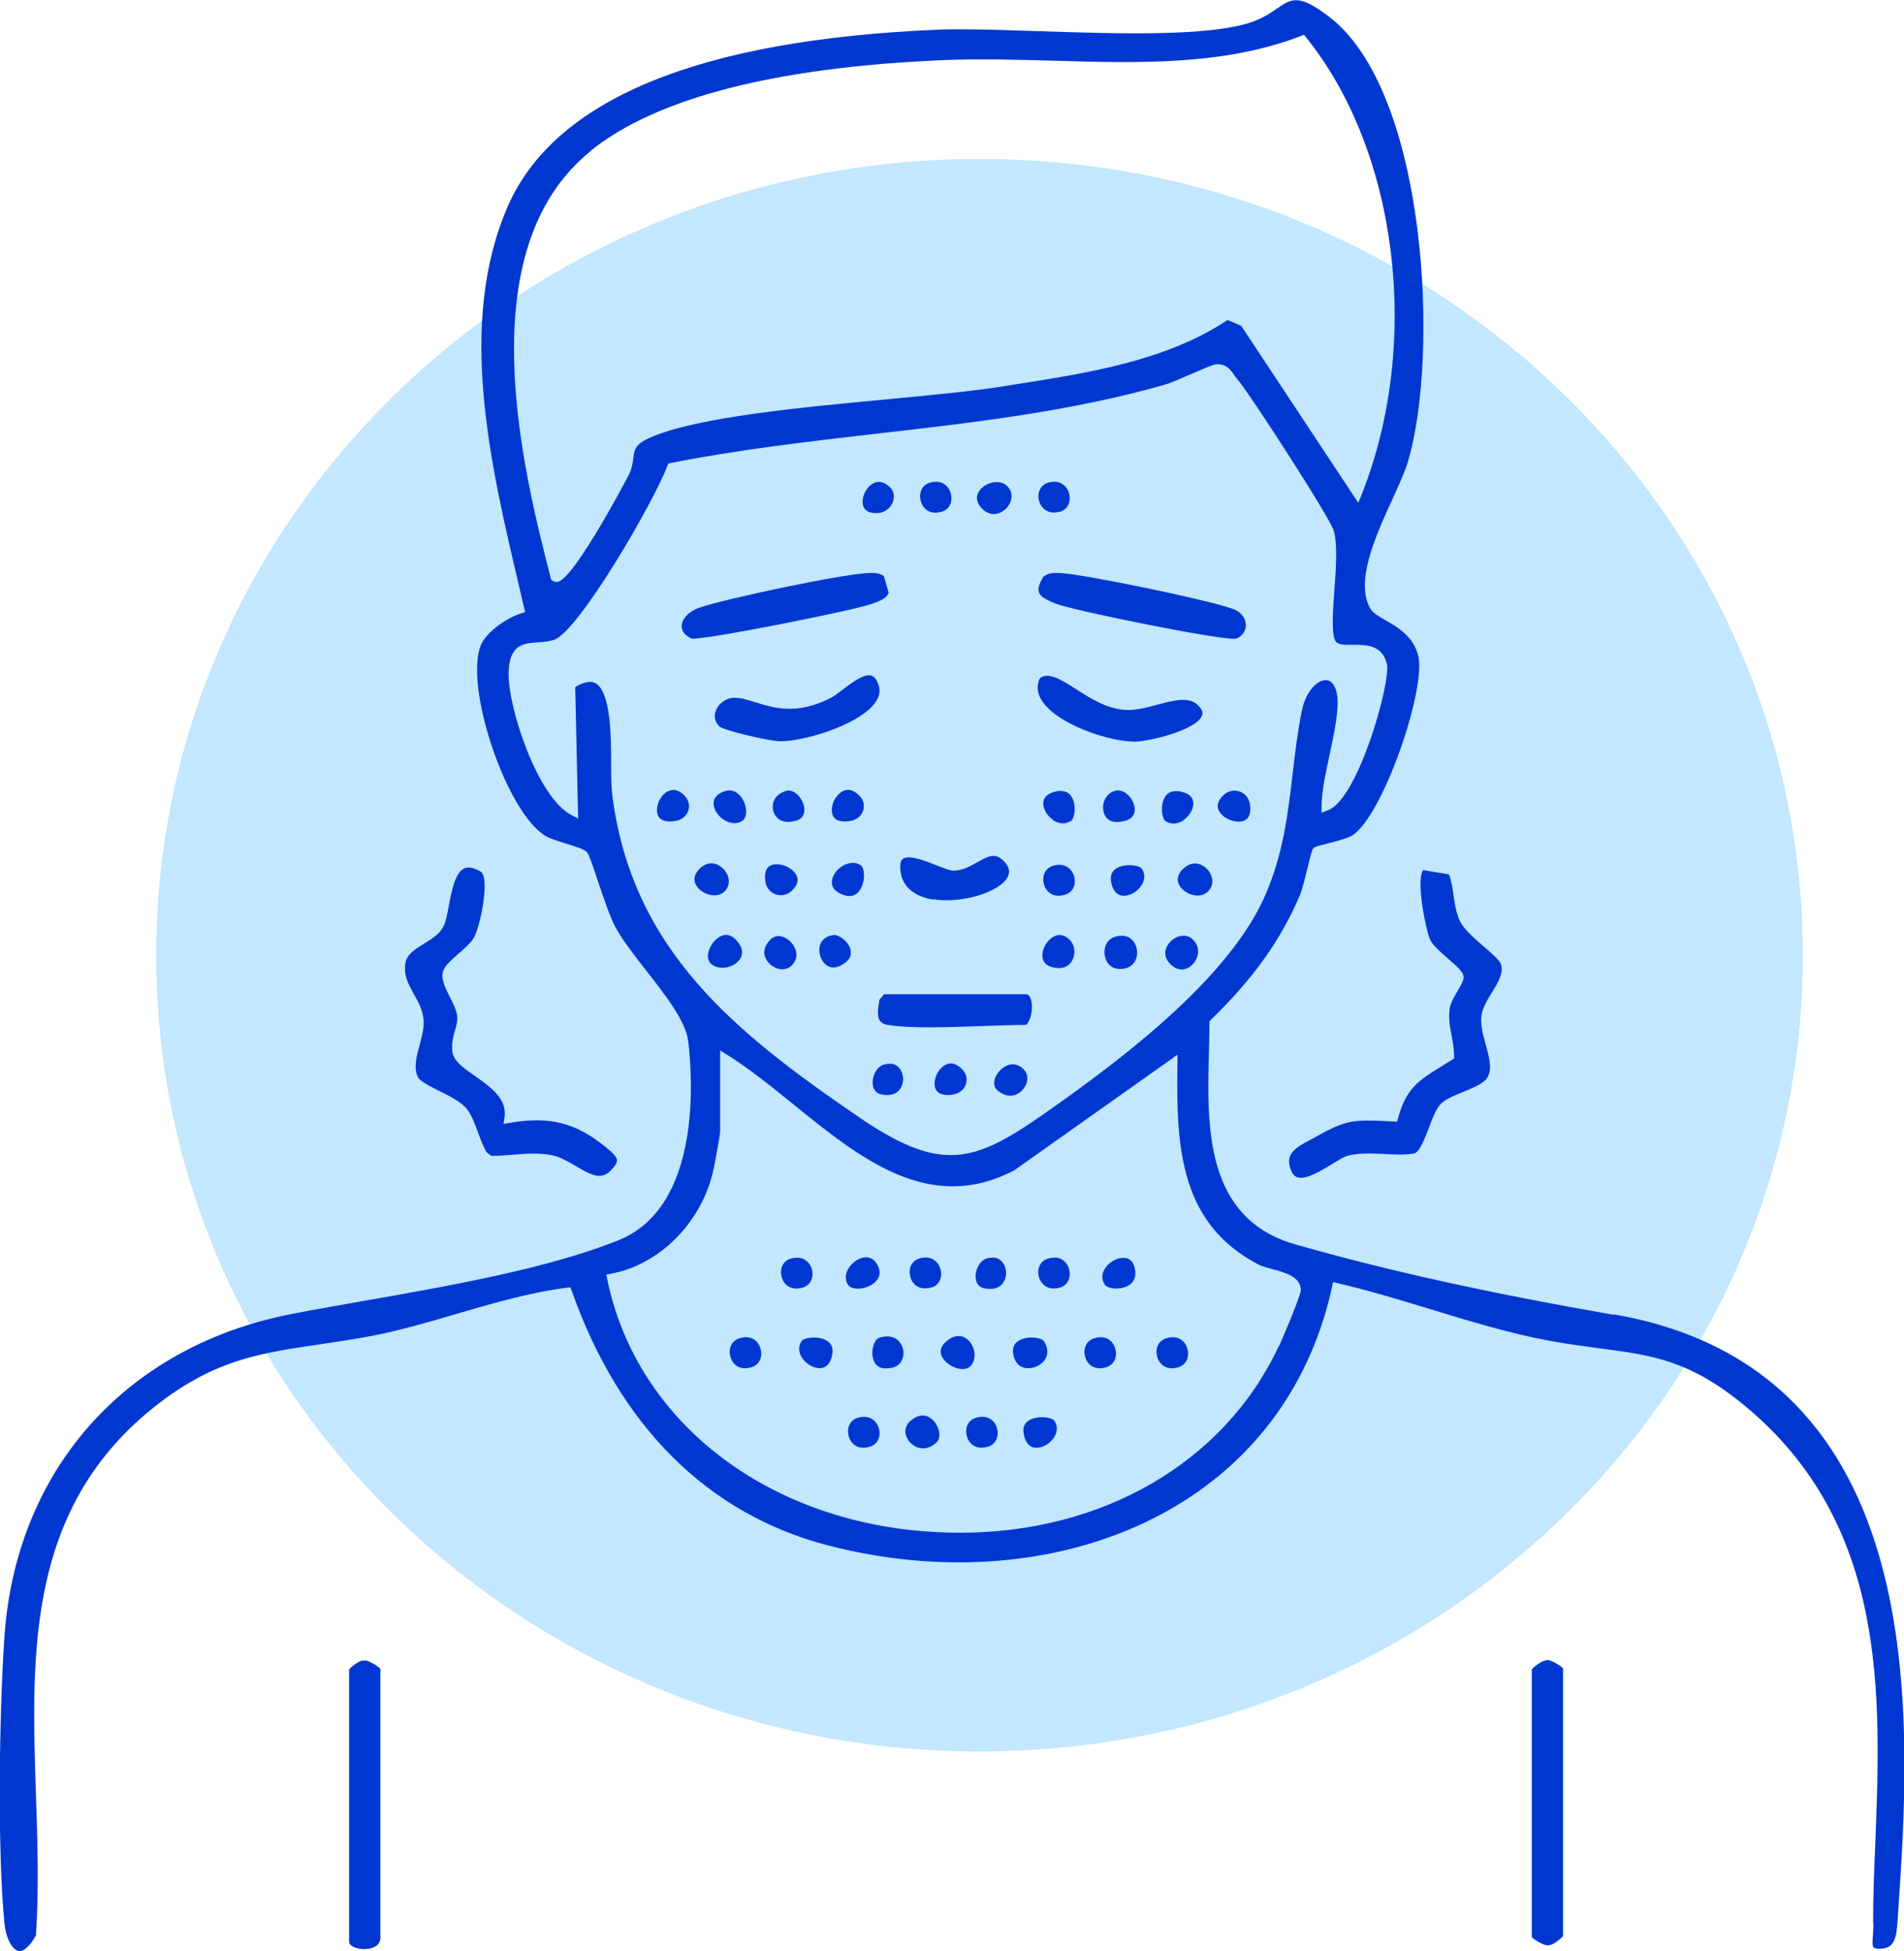 <svg width="245" height="251" viewBox="0 0 245 251" fill="none" xmlns="http://www.w3.org/2000/svg">
<g clip-path="url(#clip0_4024_250)">
<path d="M126.037 225.308C184.546 225.308 231.976 179.448 231.976 122.877C231.976 66.307 184.546 20.447 126.037 20.447C67.528 20.447 20.098 66.307 20.098 122.877C20.098 179.448 67.528 225.308 126.037 225.308Z" fill="#C2E7FF"/>
<path d="M86.616 101.633C86.341 101.633 86.066 101.729 85.791 101.874C84.841 102.454 84.291 103.929 84.641 104.847C84.991 105.717 86.041 105.741 86.866 105.621C87.691 105.5 88.316 105.016 88.566 104.291C88.791 103.59 88.616 102.865 88.041 102.309C87.566 101.85 87.091 101.608 86.616 101.608V101.633ZM122.338 136.799C122.063 136.799 121.788 136.896 121.513 137.065C120.563 137.645 120.013 139.119 120.363 140.038C120.713 140.884 121.763 140.932 122.588 140.811C123.412 140.69 124.037 140.207 124.287 139.482C124.512 138.781 124.337 138.056 123.762 137.5C123.287 137.041 122.812 136.799 122.338 136.799ZM94.79 120.992C94.365 120.509 93.89 120.267 93.415 120.267C93.266 120.267 93.141 120.267 92.99 120.34C92.091 120.606 91.266 121.669 91.116 122.708C91.041 123.168 91.116 123.796 91.716 124.159C92.841 124.835 94.365 124.4 95.065 123.578C95.715 122.829 95.615 121.911 94.79 120.992ZM136.386 120.267C136.136 120.267 135.886 120.34 135.636 120.461C134.661 120.944 133.961 122.273 134.161 123.264C134.311 123.989 134.936 124.424 135.986 124.521C137.236 124.642 137.786 123.917 138.011 123.482C138.436 122.612 138.286 121.524 137.636 120.896C137.236 120.485 136.811 120.291 136.386 120.291V120.267ZM135.586 111.349C134.386 111.663 134.061 112.799 134.336 113.766C134.586 114.66 135.436 115.554 136.961 115.119C137.811 114.902 138.111 114.322 138.236 113.887C138.436 113.137 138.186 112.291 137.636 111.76C137.136 111.276 136.411 111.131 135.586 111.349ZM129.787 136.993C128.937 137.258 128.137 138.104 127.962 138.974C127.887 139.361 127.887 139.893 128.387 140.304C129.687 141.367 130.887 140.956 131.562 140.231C132.237 139.506 132.511 138.322 131.687 137.524C131.112 136.968 130.462 136.799 129.787 136.993ZM113.088 88.267C112.863 87.493 112.539 87.034 112.139 86.913C111.189 86.599 109.589 87.856 108.389 88.75C107.789 89.21 107.264 89.596 106.839 89.814C102.49 92.013 99.515 91.07 97.14 90.321C96.19 90.031 95.365 89.765 94.59 89.765C94.39 89.765 94.19 89.765 94.015 89.814C93.115 90.007 92.316 90.708 92.066 91.554C91.941 91.965 91.841 92.738 92.566 93.439C93.141 93.971 98.815 95.3 100.29 95.349C102.99 95.445 110.114 93.487 112.464 90.587C113.113 89.79 113.313 89.016 113.088 88.243V88.267ZM93.316 114.587C94.14 113.669 93.765 112.388 92.966 111.663C92.591 111.325 92.091 111.059 91.541 111.059C91.066 111.059 90.566 111.252 90.066 111.711C89.466 112.291 89.241 112.92 89.416 113.524C89.641 114.249 90.441 114.926 91.366 115.119C91.841 115.216 92.691 115.288 93.341 114.563L93.316 114.587ZM99.94 111.18C99.715 111.18 99.49 111.204 99.29 111.276C98.415 111.59 98.365 112.63 98.49 113.427C98.615 114.225 99.115 114.829 99.865 115.071C100.59 115.288 101.34 115.119 101.915 114.563C102.69 113.814 102.84 113.089 102.365 112.388C101.89 111.663 100.815 111.18 99.94 111.18ZM112.739 66.007H112.788C113.888 66.007 114.588 65.306 114.863 64.653C115.088 64.073 115.138 63.276 114.513 62.671C114.038 62.212 113.563 61.995 113.088 61.995C112.813 61.995 112.564 62.067 112.314 62.212C111.389 62.744 110.789 64.097 111.064 65.04C111.239 65.693 111.814 66.007 112.764 66.007H112.739ZM114.363 76.303L113.738 74.104C113.163 73.717 112.539 73.668 111.689 73.717C108.139 73.886 93.316 77.028 90.016 78.164C88.666 78.623 87.741 79.59 87.716 80.533C87.716 81.209 88.166 81.79 89.016 82.152C90.666 82.345 109.539 78.599 112.114 77.705C113.288 77.294 113.988 77.028 114.338 76.303H114.363ZM93.341 105.572C93.79 105.814 94.64 106.128 95.49 105.621C96.165 105.21 96.19 103.856 95.54 102.793C95.315 102.406 94.765 101.681 93.865 101.681C93.591 101.681 93.266 101.753 92.891 101.923C92.191 102.261 91.816 102.744 91.816 103.349C91.816 104.146 92.441 105.089 93.316 105.572H93.341ZM135.461 105.476C135.911 105.79 136.811 106.225 137.836 105.596C138.186 105.379 138.511 104.025 138.086 102.889C137.786 102.14 137.261 101.753 136.536 101.753C136.436 101.753 136.311 101.753 136.211 101.753C135.461 101.85 134.511 102.164 134.286 102.986C134.086 103.784 134.586 104.847 135.486 105.451L135.461 105.476ZM100.565 120.436C100.565 120.436 100.34 120.412 100.215 120.412C99.765 120.412 99.365 120.606 99.015 120.992C97.915 122.201 98.34 123.361 99.09 124.038C99.865 124.739 101.065 125.004 101.89 124.183C102.59 123.506 102.54 122.733 102.39 122.225C102.115 121.355 101.34 120.63 100.54 120.461L100.565 120.436ZM144.91 105.548C146.26 105.113 146.06 103.953 145.91 103.469C145.61 102.527 144.76 101.681 143.86 101.681C143.735 101.681 143.635 101.681 143.51 101.729C142.435 101.995 142.111 102.914 142.011 103.276C141.811 104.074 142.011 104.871 142.51 105.331C143.035 105.814 143.86 105.862 144.91 105.548ZM120.063 115.675C123.662 116.279 128.612 114.805 129.662 112.823C130.037 112.122 129.837 111.397 129.062 110.672C128.037 109.705 127.237 110.092 125.762 110.914C124.862 111.421 123.862 112.001 122.712 112.001C122.263 112.001 121.638 111.76 120.588 111.349C119.238 110.817 116.963 109.899 116.188 110.479C115.788 110.769 115.813 111.542 115.888 112.146C116.213 114.563 118.338 115.433 120.063 115.723V115.675ZM145.86 95.421C148.035 95.373 153.934 93.898 154.659 92.086C154.734 91.916 154.934 91.433 154.059 90.635C152.934 89.596 151.01 90.104 148.985 90.635C147.535 91.022 146.06 91.433 144.685 91.312C142.36 91.143 140.311 89.838 138.511 88.678C137.061 87.759 135.786 86.938 134.761 86.938C134.586 86.938 134.411 86.938 134.261 87.01C133.786 87.155 133.686 87.324 133.561 88.073C133.411 88.968 133.761 89.886 134.586 90.805C137.061 93.56 143.06 95.397 145.885 95.397L145.86 95.421ZM144.11 111.494C143.21 111.808 142.835 112.436 142.96 113.331C143.06 114.056 143.385 114.974 144.235 115.192C145.06 115.385 146.16 114.902 146.785 114.032C147.11 113.596 147.56 112.702 146.91 111.735C146.685 111.397 145.285 111.083 144.11 111.494ZM129.337 65.548C130.137 64.823 130.537 63.541 129.687 62.623C129.262 62.14 128.712 62.019 128.262 62.019C128.062 62.019 127.862 62.043 127.712 62.067C126.787 62.261 125.987 62.913 125.762 63.662C125.587 64.267 125.812 64.895 126.412 65.475C127.487 66.49 128.612 66.176 129.312 65.548H129.337ZM198.88 213.61C198.43 213.634 197.33 214.407 197.105 214.77V249.187C197.305 249.477 198.78 250.347 199.18 250.251L199.455 250.202C199.78 250.202 200.855 249.429 201.129 249.042V214.625C200.93 214.335 199.455 213.441 199.055 213.561L198.855 213.61H198.88ZM46.695 213.61C46.245 213.634 45.145 214.407 44.92 214.77V249.84C44.92 250.299 45.845 250.734 46.87 250.734C47.47 250.734 47.995 250.589 48.37 250.347C48.77 250.082 48.945 249.719 48.945 249.211V214.673C48.745 214.383 47.27 213.489 46.87 213.61L46.67 213.658L46.695 213.61ZM144.285 120.388C144.285 120.388 144.135 120.388 144.06 120.388C143.035 120.485 142.56 121.017 142.335 121.476C141.986 122.201 142.061 123.192 142.535 123.869C142.835 124.279 143.36 124.739 144.385 124.642C145.835 124.521 146.41 123.385 146.31 122.322C146.21 121.331 145.56 120.364 144.285 120.364V120.388ZM157.409 102.309C156.634 103.059 156.484 103.784 156.959 104.485C157.559 105.403 159.084 105.935 160.034 105.596C160.909 105.282 160.959 104.243 160.834 103.445C160.709 102.648 160.209 102.043 159.459 101.802C158.734 101.584 157.984 101.753 157.409 102.309ZM152.259 111.735C151.66 112.316 151.435 112.944 151.61 113.548C151.835 114.273 152.634 114.95 153.559 115.143C154.009 115.24 154.884 115.313 155.534 114.587C156.359 113.669 155.984 112.388 155.184 111.663C154.484 111.035 153.359 110.72 152.284 111.735H152.259ZM134.286 74.152C133.711 75.07 133.511 75.747 133.686 76.206C133.861 76.714 134.536 77.149 135.986 77.705C138.236 78.551 157.484 82.49 159.084 82.152C159.859 81.838 160.334 81.161 160.309 80.364C160.309 79.663 159.834 78.744 158.584 78.309C155.259 77.125 139.511 73.862 136.411 73.717C135.511 73.668 134.886 73.717 134.311 74.152H134.286ZM151.835 120.412C150.985 120.63 150.235 121.331 150.01 122.128C149.885 122.612 149.86 123.313 150.61 124.038C151.935 125.319 153.084 124.449 153.384 124.134C154.234 123.337 154.559 121.911 153.509 120.872C152.934 120.291 152.284 120.316 151.835 120.436V120.412ZM152.309 105.476C153.184 104.871 153.709 103.808 153.509 103.01C153.309 102.188 152.359 101.874 151.585 101.778C151.46 101.778 151.36 101.778 151.26 101.778C150.51 101.778 149.985 102.164 149.71 102.914C149.285 104.05 149.61 105.403 149.96 105.621C150.96 106.249 151.885 105.814 152.334 105.5L152.309 105.476ZM136.311 65.862C137.511 65.548 137.836 64.412 137.561 63.445C137.361 62.72 136.736 61.971 135.686 61.971C135.461 61.971 135.211 61.995 134.961 62.067C134.111 62.285 133.811 62.865 133.686 63.3C133.486 64.049 133.736 64.895 134.286 65.427C134.811 65.91 135.511 66.055 136.336 65.838L136.311 65.862ZM150.16 172.135C148.96 172.449 148.635 173.585 148.91 174.552C149.16 175.446 150.01 176.34 151.535 175.905C152.734 175.591 153.059 174.455 152.784 173.488C152.534 172.594 151.685 171.7 150.16 172.135ZM132.861 182.504C131.962 182.818 131.562 183.446 131.712 184.341C131.812 185.066 132.137 185.984 132.986 186.202C133.811 186.395 134.911 185.912 135.536 185.041C135.861 184.606 136.311 183.712 135.661 182.745C135.436 182.407 134.036 182.093 132.861 182.504ZM110.464 182.359C109.264 182.673 108.939 183.809 109.214 184.776C109.464 185.67 110.314 186.564 111.839 186.129C112.689 185.912 112.988 185.331 113.113 184.896C113.313 184.147 113.063 183.301 112.514 182.77C111.989 182.286 111.289 182.141 110.464 182.359ZM125.062 175.519C125.762 174.431 125.312 172.957 124.462 172.28C124.137 172.014 123.762 171.869 123.362 171.869C122.862 171.869 122.313 172.087 121.788 172.546C121.138 173.078 120.913 173.682 121.113 174.286C121.388 175.156 122.488 175.954 123.562 176.099C124.037 176.171 124.687 176.099 125.062 175.519ZM135.661 161.79C135.436 161.79 135.186 161.815 134.936 161.887C134.086 162.105 133.786 162.685 133.661 163.12C133.461 163.869 133.711 164.715 134.261 165.247C134.786 165.73 135.486 165.875 136.311 165.658C137.511 165.343 137.836 164.207 137.561 163.241C137.361 162.516 136.736 161.766 135.661 161.766V161.79ZM114.138 171.917C113.813 171.917 113.463 171.99 113.088 172.111C112.589 172.28 112.089 173.464 112.289 174.528C112.414 175.229 112.813 176.099 114.113 176.026C115.338 176.026 115.863 175.422 116.088 174.914C116.438 174.141 116.238 173.15 115.663 172.522C115.263 172.111 114.763 171.917 114.138 171.917ZM134.386 175.011C134.911 174.31 134.911 173.416 134.311 172.498C134.161 172.28 133.511 172.062 132.736 172.062C132.337 172.062 131.937 172.111 131.537 172.256C130.637 172.57 130.237 173.198 130.362 174.093C130.512 175.108 131.012 175.76 131.812 175.954C132.711 176.171 133.811 175.76 134.386 175.011ZM125.662 182.359C124.462 182.673 124.137 183.809 124.412 184.776C124.662 185.67 125.512 186.54 127.037 186.129C128.237 185.815 128.562 184.679 128.287 183.712C128.037 182.818 127.187 181.948 125.662 182.359ZM54.495 130.999C54.619 132.11 54.294 133.295 53.995 134.455C53.569 135.977 53.195 137.403 53.794 138.588C54.069 139.095 55.369 139.772 56.544 140.352C57.919 141.029 59.319 141.754 60.044 142.624C60.694 143.422 61.119 144.606 61.544 145.766C61.869 146.66 62.219 147.579 62.619 148.231L63.219 148.691C64.118 148.691 65.018 148.618 65.943 148.546C66.818 148.473 67.718 148.401 68.643 148.401C69.443 148.401 70.268 148.449 71.068 148.618C72.068 148.811 73.068 149.416 74.043 149.972C76.067 151.18 77.367 151.857 78.592 150.576C79.167 149.996 79.417 149.561 79.392 149.222C79.367 148.811 78.867 148.328 77.967 147.579C74.067 144.413 70.743 143.567 65.643 144.437L64.793 144.582L64.918 143.76C65.293 141.319 63.069 139.796 61.119 138.419C59.669 137.403 58.394 136.533 58.219 135.325C58.069 134.31 58.319 133.367 58.544 132.57C58.719 131.965 58.869 131.409 58.844 130.854C58.819 130.104 58.344 129.162 57.894 128.267C57.294 127.083 56.744 125.971 56.994 125.029C57.194 124.255 58.019 123.554 58.969 122.708C59.794 122.007 60.719 121.186 61.069 120.461C61.994 118.455 62.994 112.775 61.844 112.122C60.969 111.615 60.269 111.47 59.744 111.711C58.544 112.243 58.094 114.732 57.744 116.545C57.544 117.657 57.369 118.6 57.044 119.204C56.569 120.146 55.569 120.775 54.594 121.379C53.445 122.08 52.345 122.757 52.17 123.893C51.895 125.464 52.57 126.648 53.27 127.905C53.794 128.847 54.344 129.814 54.469 130.95L54.495 130.999ZM183.056 112.025C182.256 113.524 183.431 119.47 184.006 120.847C184.306 121.572 185.456 122.563 186.406 123.385C187.631 124.449 188.281 125.053 188.331 125.657C188.356 126.068 188.106 126.551 187.606 127.397C187.181 128.122 186.656 129.017 186.556 129.669C186.356 130.926 186.556 132.014 186.781 133.174C186.931 134.02 187.106 134.866 187.106 135.832V136.171L186.831 136.34C186.381 136.63 185.956 136.896 185.556 137.138C182.581 138.95 180.957 139.965 179.907 143.808L179.782 144.292L178.332 144.219C177.407 144.171 176.632 144.147 175.957 144.147C173.782 144.147 172.432 144.485 169.658 146.056C169.358 146.225 169.058 146.394 168.733 146.564C166.633 147.651 165.383 148.425 166.058 150.382C166.258 150.963 166.558 151.325 166.933 151.446C168.008 151.808 169.933 150.648 171.358 149.778C172.307 149.198 173.032 148.739 173.632 148.618C175.057 148.304 176.607 148.376 178.107 148.449C179.432 148.521 180.807 148.594 182.006 148.376C182.706 148.135 183.356 146.419 183.881 145.041C184.356 143.784 184.806 142.6 185.456 141.947C186.031 141.391 187.106 140.932 188.256 140.473C189.381 140.014 190.681 139.458 191.181 138.902C192.13 137.814 191.655 136.147 191.181 134.382C190.856 133.174 190.506 131.941 190.606 130.829C190.706 129.742 191.355 128.678 191.98 127.663C192.755 126.406 193.48 125.198 193.155 124.086C193.005 123.53 191.88 122.588 190.906 121.742C189.656 120.654 188.356 119.542 187.831 118.43C187.356 117.415 187.206 116.279 187.031 115.143C186.906 114.225 186.756 113.282 186.456 112.485L183.131 111.929C183.131 111.929 183.081 111.977 183.056 112.025ZM127.712 161.79C127.487 161.79 127.237 161.815 126.987 161.887C126.062 162.153 125.487 163.337 125.537 164.304C125.562 164.787 125.762 165.609 126.787 165.754C127.887 165.948 128.687 165.658 129.137 164.932C129.612 164.183 129.562 163.096 129.012 162.395C128.687 161.984 128.237 161.766 127.687 161.766L127.712 161.79ZM207.654 169.138C191.43 166.31 178.407 163.434 166.658 160.074C155.009 156.739 155.309 144.896 155.559 135.397C155.584 134.092 155.634 132.835 155.634 131.603V131.361L155.809 131.192C161.309 125.85 164.833 120.896 167.283 115.119C167.558 114.467 167.958 112.823 168.283 111.518C168.758 109.584 168.833 109.319 169.008 109.125C169.183 108.932 169.408 108.859 170.608 108.569C171.657 108.303 173.257 107.893 173.907 107.53C177.882 105.21 183.506 88.75 182.506 84.424C181.931 81.886 179.807 80.653 178.232 79.759C177.407 79.276 176.732 78.889 176.407 78.406C174.257 74.998 176.982 68.98 179.207 64.146C180.007 62.381 180.757 60.738 181.132 59.505C185.231 46.019 183.731 11.746 170.958 2.103C167.108 -0.822 166.183 -0.169 164.333 1.088C163.508 1.668 162.458 2.369 160.959 2.876C155.409 4.713 143.885 4.35 133.711 4.012C130.087 3.891 126.587 3.77 123.687 3.77C122.612 3.77 121.613 3.77 120.713 3.819C89.866 5.1 71.218 12.81 65.268 26.707C58.819 41.741 63.094 59.747 66.843 75.626L67.568 78.744L67.018 78.913C65.143 79.517 62.569 81.33 61.894 82.95C59.669 88.243 65.168 104.557 70.193 107.53C70.843 107.917 71.993 108.255 72.993 108.569C74.442 109.028 75.242 109.27 75.567 109.681C75.792 109.971 76.092 110.817 76.892 113.21C77.617 115.361 78.517 118.02 79.142 119.18C80.042 120.872 81.567 122.829 83.192 124.908C85.691 128.098 88.266 131.409 88.566 133.971C89.141 138.902 90.216 155.265 79.592 159.543C70.543 163.192 57.719 165.44 46.395 167.422C43.296 167.978 40.321 168.485 37.621 169.017C16.148 173.15 1.95 189.15 0.55 210.806C-0.125 221.296 -0.325 237.779 0.55 247.23C0.75 249.501 1.65 250.855 2.4 250.976C3.025 251.097 3.875 250.347 4.625 248.97C5.024 243.048 4.825 236.861 4.625 230.867C4.025 212.57 3.375 193.67 20.423 180.546C27.772 174.89 33.622 174.044 41.021 172.957C43.271 172.618 45.595 172.28 48.145 171.797C51.645 171.096 55.219 170.056 58.669 169.041C63.294 167.688 68.068 166.286 72.893 165.658L73.392 165.585L73.567 166.044C79.692 183.446 91.091 194.782 106.514 198.794C122.513 202.951 138.811 201.138 151.21 193.791C161.734 187.555 168.733 177.766 171.408 165.537L171.533 164.932L172.157 165.077C176.107 165.996 180.182 167.229 184.131 168.437C189.131 169.96 194.28 171.531 199.23 172.449C201.704 172.908 203.954 173.198 205.904 173.464C212.628 174.334 217.478 174.987 224.627 180.933C242.925 196.159 242.05 218.033 241.3 237.32C241.15 240.752 241.025 244.015 241.025 247.157C241.1 247.737 241.025 248.39 241 248.97C240.95 249.622 240.875 250.299 241.1 250.517C241.25 250.662 241.575 250.686 241.85 250.686C243.775 250.686 244.05 249.405 244.2 246.722L244.25 245.924C245.9 221.586 248.95 176.268 207.704 169.09L207.654 169.138ZM76.017 19.384C84.491 12.592 99.765 8.653 121.363 7.734C126.012 7.541 130.837 7.686 135.536 7.807C146.335 8.121 157.484 8.459 167.358 4.641L167.783 4.471L168.083 4.834C179.907 19.529 182.906 44.206 175.232 63.566L174.782 64.677L159.709 41.91L157.959 41.161C150.11 46.429 139.761 48.025 130.612 49.451L128.662 49.765C124.937 50.345 119.738 50.828 114.238 51.36C102.84 52.424 89.916 53.656 83.891 56.194C81.742 57.088 81.642 57.789 81.492 58.925C81.417 59.529 81.317 60.206 80.942 61.028C80.892 61.149 73.993 74.297 71.818 74.829C71.743 74.829 71.668 74.853 71.593 74.853C71.418 74.853 71.218 74.805 71.093 74.684L70.918 74.563L70.868 74.369C67.368 60.69 60.094 32.194 76.042 19.408L76.017 19.384ZM78.767 102.116C78.667 101.246 78.642 99.965 78.642 98.466C78.642 94.648 78.592 88.871 76.567 87.856C75.967 87.566 75.092 87.735 74.017 88.388L74.392 105.306L73.442 104.799C69.143 102.479 65.393 91.07 65.443 86.672C65.493 82.901 67.343 82.756 69.143 82.635C69.818 82.587 70.543 82.539 71.268 82.321C74.417 81.306 84.141 64.581 85.866 59.94L85.991 59.626L86.341 59.553C95.015 57.837 104.064 56.798 112.838 55.783C125.162 54.381 137.936 52.907 149.835 49.499C150.635 49.282 152.084 48.629 153.384 48.073C155.284 47.251 156.084 46.889 156.509 46.865C157.759 46.768 158.359 47.59 158.784 48.218C158.884 48.387 159.009 48.532 159.134 48.677C160.659 50.393 171.208 66.683 171.633 68.303C172.132 70.116 171.907 73.064 171.707 75.892C171.508 78.575 171.258 81.934 171.957 82.611C172.332 82.974 173.182 82.974 174.057 82.95C175.657 82.95 177.857 82.877 178.457 85.415C179.007 87.638 174.807 102.72 170.908 104.219L170.058 104.557V103.663C170.058 101.898 170.558 99.578 171.083 97.113C171.707 94.213 172.332 91.191 172.057 89.403C171.857 88.194 171.333 87.493 170.608 87.493H170.583C169.458 87.493 168.008 88.968 167.508 91.481C166.958 94.213 166.633 96.92 166.333 99.554C165.733 104.63 165.133 109.874 162.783 115.216C158.284 125.512 145.31 135.518 135.936 142.165C130.287 146.177 126.512 148.594 122.338 148.594C119.063 148.594 115.513 147.12 110.564 143.736C94.64 132.86 81.267 122.225 78.767 102.14V102.116ZM164.533 173.198C157.534 188.159 141.836 197.175 123.537 197.175C121.463 197.175 119.363 197.054 117.238 196.836C97.065 194.613 81.717 181.948 78.142 164.57L78.017 163.966L78.642 163.845C84.766 162.733 90.141 157.392 91.716 150.866C91.941 149.972 92.666 145.984 92.666 145.524V135.132L93.64 135.736C96.415 137.476 99.14 139.675 102.04 142.02C110.689 149.029 119.613 156.256 130.512 150.552L151.51 135.687V136.896C151.31 147.917 151.96 157.464 161.958 162.685C162.383 162.902 163.033 163.071 163.733 163.265C165.358 163.7 167.358 164.232 167.383 165.948C167.383 166.745 164.733 172.86 164.583 173.174L164.533 173.198ZM140.886 172.135C139.686 172.449 139.361 173.585 139.636 174.552C139.886 175.446 140.736 176.34 142.26 175.905C143.46 175.591 143.785 174.455 143.51 173.488C143.26 172.594 142.41 171.7 140.886 172.135ZM144.985 161.863C144.835 161.815 144.71 161.815 144.535 161.815C143.76 161.815 142.86 162.274 142.31 162.999C141.986 163.434 141.511 164.304 142.186 165.295C142.435 165.658 143.585 165.972 144.71 165.585C145.385 165.368 146.185 164.836 146.085 163.603C146.035 162.926 145.785 162.08 144.985 161.863ZM108.289 101.874C107.339 102.454 106.789 103.929 107.139 104.847C107.489 105.717 108.539 105.741 109.364 105.621C110.189 105.5 110.814 105.016 111.064 104.291C111.289 103.59 111.114 102.865 110.539 102.309C110.064 101.85 109.589 101.608 109.114 101.608C108.839 101.608 108.564 101.705 108.289 101.85V101.874ZM112.039 165.343C112.564 165.053 113.688 164.232 112.938 162.781C112.589 162.105 112.089 161.742 111.464 161.742C111.464 161.742 111.464 161.742 111.439 161.742C110.614 161.742 109.664 162.346 109.164 163.192C108.914 163.627 108.589 164.449 109.114 165.271C109.539 165.923 110.939 165.948 112.039 165.343ZM113.163 128.63C112.988 129.597 112.813 130.757 113.238 131.337C113.438 131.603 113.738 131.748 114.213 131.844C117.238 132.328 122.138 132.134 126.462 131.989C128.487 131.917 130.387 131.844 131.987 131.844C132.187 131.844 132.786 130.926 132.786 129.524C132.786 129.017 132.686 128.557 132.536 128.267C132.362 127.953 132.162 127.905 131.987 127.905H113.763L113.163 128.606V128.63ZM101.165 101.753C99.965 102.068 99.615 102.841 99.49 103.276C99.315 104.001 99.54 104.775 100.065 105.258C100.64 105.766 101.515 105.862 102.515 105.548C103.789 105.137 103.514 103.856 103.389 103.469C103.064 102.43 102.115 101.512 101.14 101.729L101.165 101.753ZM114.463 136.848C114.238 136.848 113.988 136.872 113.738 136.944C112.813 137.21 112.239 138.394 112.289 139.361C112.314 139.845 112.514 140.666 113.538 140.811C114.638 141.005 115.438 140.715 115.888 139.99C116.363 139.24 116.313 138.153 115.763 137.452C115.438 137.041 114.988 136.823 114.438 136.823L114.463 136.848ZM107.239 120.316C107.239 120.316 107.114 120.316 107.039 120.316C105.939 120.533 105.589 121.234 105.464 121.79C105.289 122.733 105.739 123.82 106.489 124.255C107.289 124.714 108.139 124.304 108.714 123.869C109.689 123.168 109.564 122.346 109.314 121.79C108.914 120.944 107.964 120.267 107.239 120.267V120.316ZM109.714 111.01C109.239 111.01 108.814 111.18 108.539 111.325C107.639 111.808 107.014 112.751 107.039 113.548C107.039 114.128 107.414 114.612 108.114 114.95C109.289 115.53 110.189 115.313 110.739 114.346C111.389 113.234 111.264 111.615 110.714 111.276C110.364 111.083 110.039 110.986 109.714 110.986V111.01ZM121.088 65.862C122.288 65.548 122.612 64.412 122.338 63.445C122.138 62.72 121.513 61.971 120.463 61.971C120.238 61.971 119.988 61.995 119.738 62.067C118.538 62.381 118.213 63.517 118.488 64.484C118.738 65.378 119.588 66.273 121.113 65.838L121.088 65.862ZM117.163 182.77C116.488 183.35 116.438 184.026 116.538 184.486C116.713 185.283 117.363 185.984 118.163 186.226C118.713 186.395 119.563 186.419 120.488 185.573C121.188 184.945 120.863 183.567 120.138 182.77C119.638 182.238 118.613 181.561 117.163 182.77ZM119.763 165.658C120.963 165.343 121.288 164.207 121.013 163.241C120.813 162.516 120.188 161.766 119.113 161.766C118.888 161.766 118.638 161.79 118.388 161.863C117.188 162.177 116.863 163.313 117.138 164.28C117.388 165.174 118.238 166.044 119.763 165.633V165.658ZM105.964 172.256C105.564 172.111 105.139 172.062 104.739 172.062C103.964 172.062 103.314 172.28 103.164 172.498C102.515 173.464 102.965 174.359 103.289 174.794C103.914 175.64 105.014 176.171 105.839 175.954C106.689 175.76 107.014 174.842 107.114 174.093C107.239 173.198 106.864 172.594 105.964 172.256ZM95.24 172.135C94.04 172.449 93.715 173.585 93.99 174.552C94.24 175.446 95.09 176.34 96.615 175.905C97.815 175.591 98.14 174.455 97.865 173.488C97.615 172.594 96.765 171.7 95.24 172.135ZM104.464 163.265C104.264 162.54 103.639 161.79 102.565 161.79C102.34 161.79 102.09 161.815 101.84 161.887C100.64 162.201 100.315 163.337 100.59 164.304C100.84 165.198 101.69 166.068 103.214 165.658C104.414 165.343 104.739 164.207 104.464 163.241V163.265Z" fill="#0037D1"/>
</g>
<defs>
<clipPath id="clip0_4024_250">
<rect width="245" height="251" fill="white"/>
</clipPath>
</defs>
</svg>
